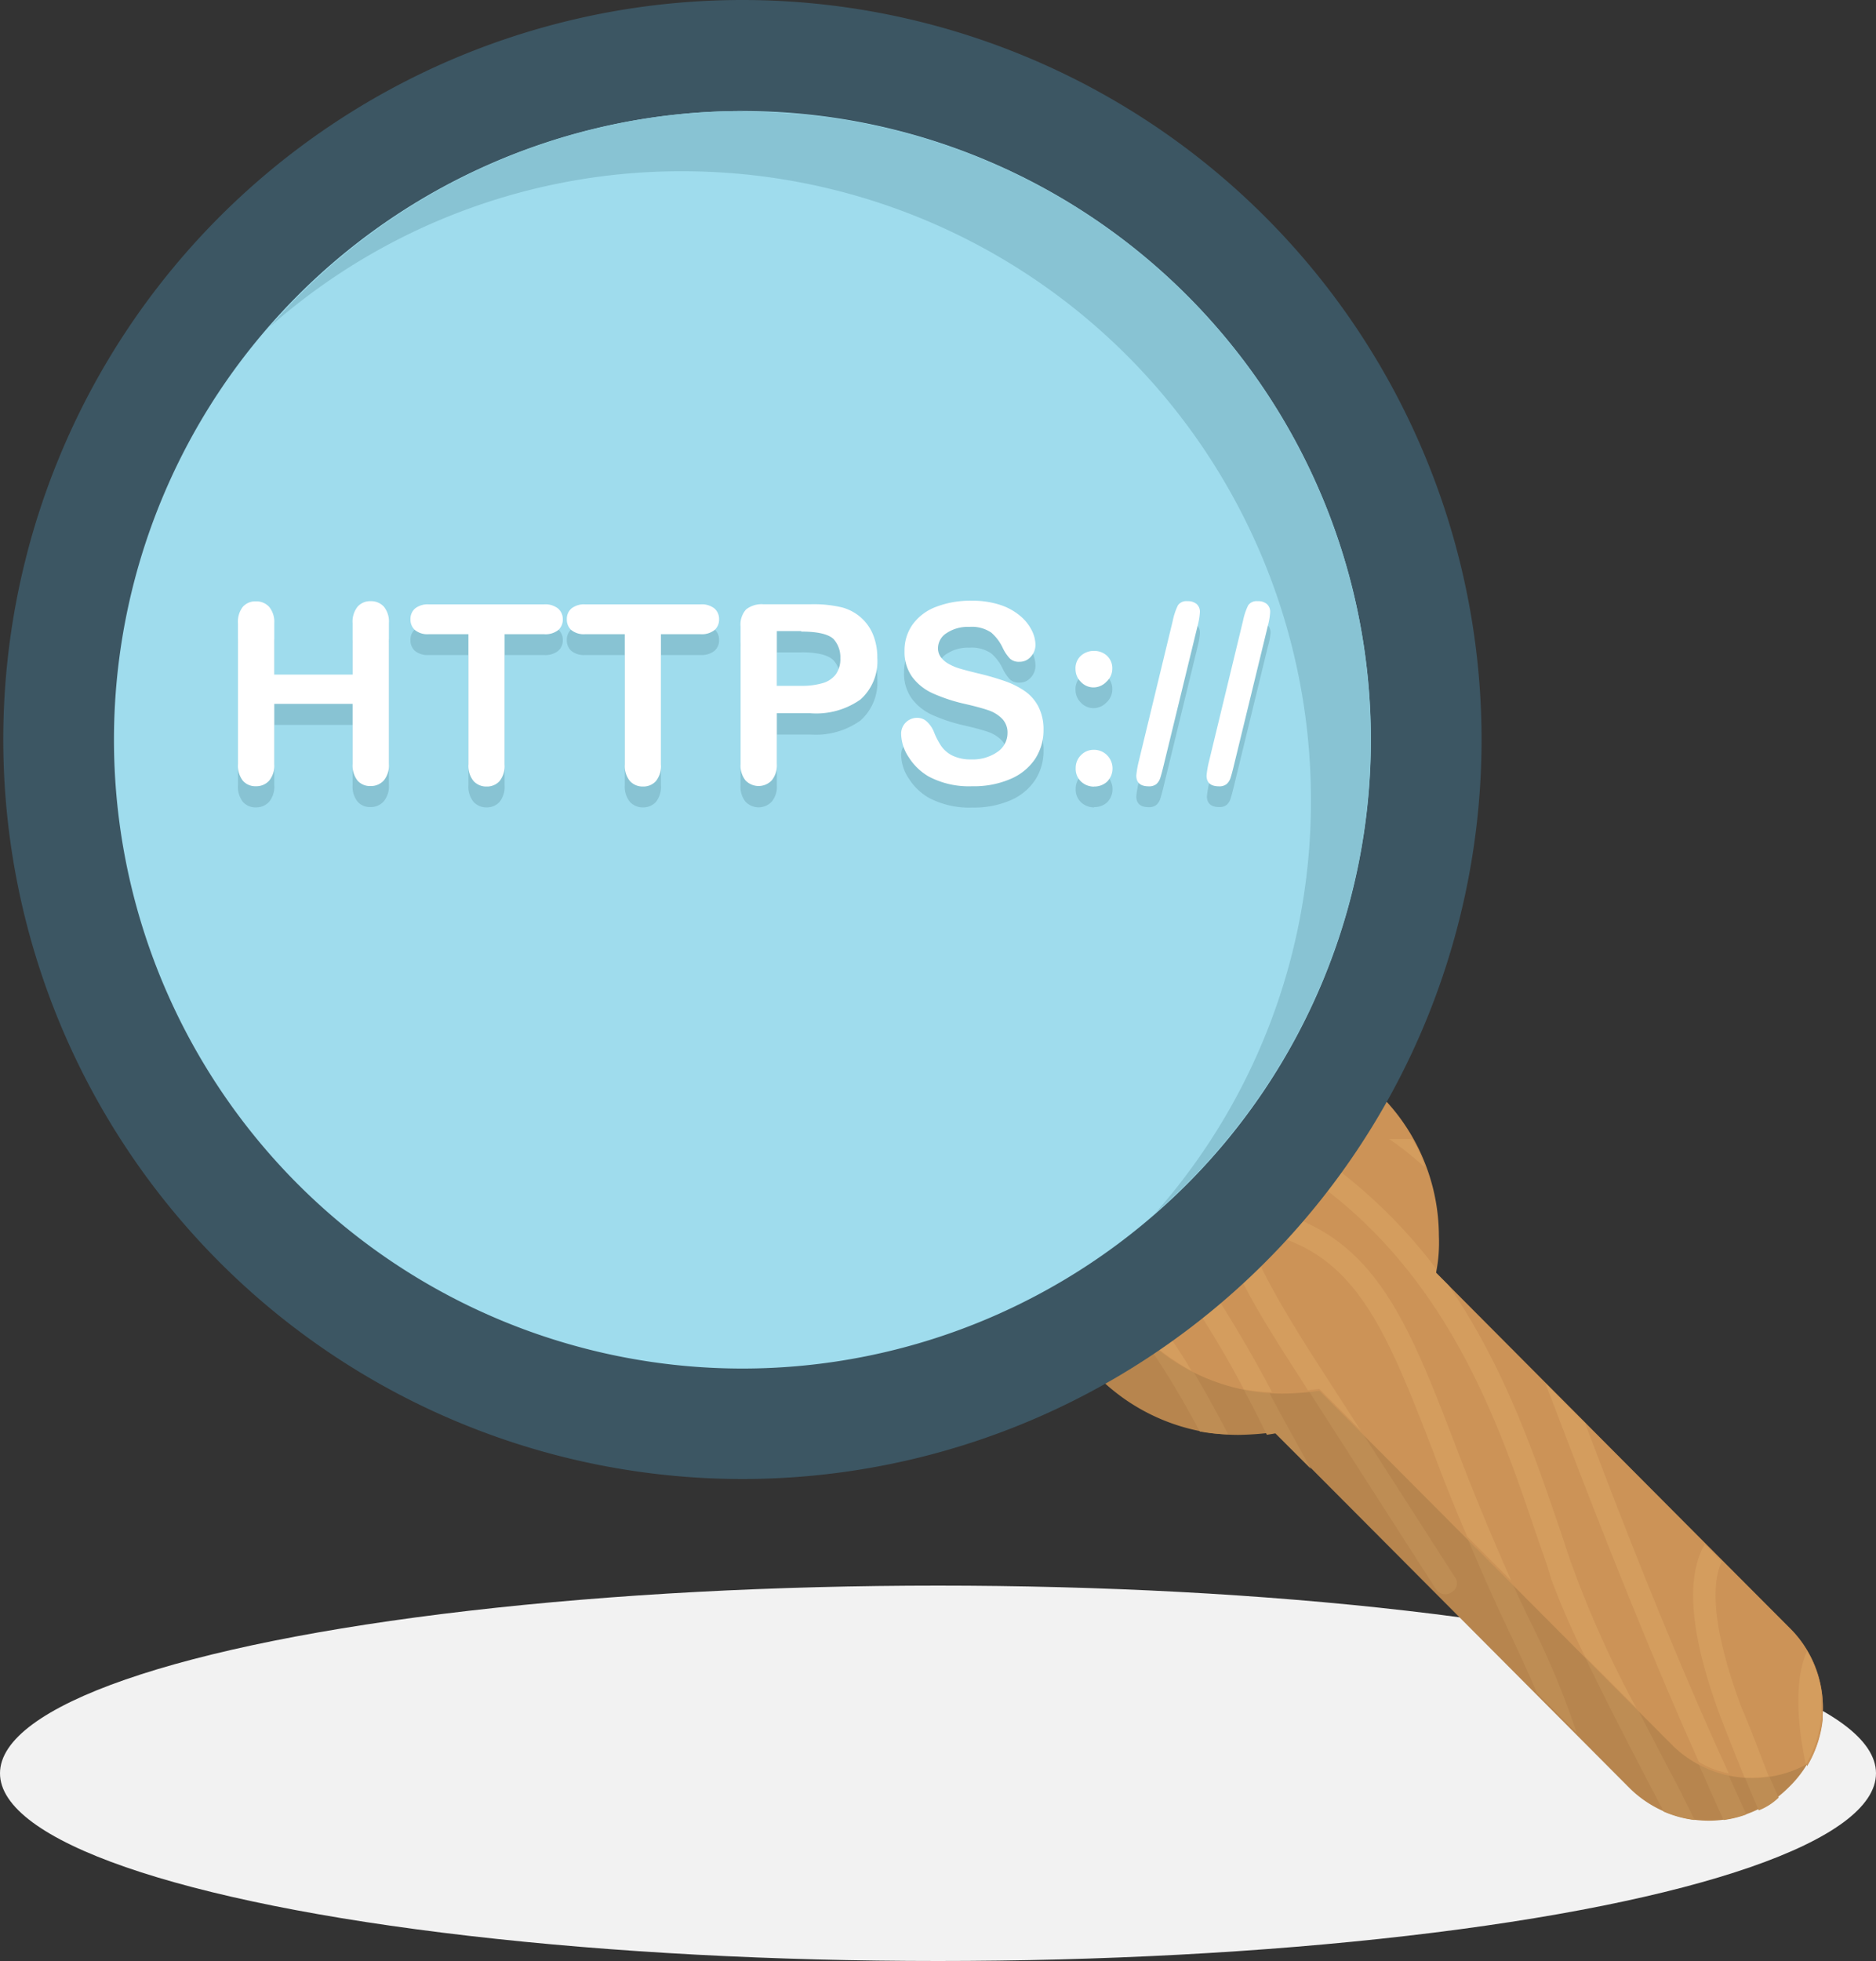 <svg xmlns="http://www.w3.org/2000/svg" viewBox="0 0 200 208.96"><rect x="0" y="0" width="200" height="208.96" fill="#333333" stroke="none"/><defs><style>.cls-1{fill:#f2f2f2;}.cls-2{fill:#b7854e;}.cls-3{fill:#be8d54;}.cls-4{fill:#cc9357;}.cls-5{fill:#d49d5e;}.cls-6{fill:#3c5663;}.cls-7{fill:#9fdced;}.cls-8{fill:#88c3d3;}.cls-9{fill:#fff;}</style></defs><title> </title><g id="Layer_1" data-name="Layer 1"><ellipse class="cls-1" cx="100" cy="188.96" rx="100" ry="20"/><path class="cls-2" d="M190.83,173.5l-37.88-37.88a16.63,16.63,0,0,0,.3-3.94A21.21,21.21,0,1,0,132,152.9a32,32,0,0,0,3.94-.3l37.73,37.88a12,12,0,0,0,17,0A11.85,11.85,0,0,0,190.83,173.5Zm0,0-37.88-37.88a16.63,16.63,0,0,0,.3-3.94A21.21,21.21,0,1,0,132,152.9a32,32,0,0,0,3.94-.3l37.73,37.88a12,12,0,0,0,17,0A11.85,11.85,0,0,0,190.83,173.5Z"/><path class="cls-3" d="M112.49,123.8c4.39,3.33,9.24,7.27,12.12,11.36a126.09,126.09,0,0,1,10,16.82l.45.91.91-.15,3.79,3.79-3.18-5.76c-3.18-5.91-6.06-11.52-10.15-17.12-3.18-4.39-8.49-8.64-13-12.12A14.19,14.19,0,0,1,112.49,123.8ZM163.25,173c-3.49-7.12-5.91-13.49-8.18-19.24-4.39-11.52-7.73-19.85-15.76-23.49-4.24-1.82-6.52-2.12-7.73-.61-2,2.27.45,7,7.12,17.27l14.4,22.43c.15.15.15.3.3.3a1.14,1.14,0,0,0,1.36,0,1.08,1.08,0,0,0,.3-1.67l-14.4-22.43c-2.27-3.49-8.18-12.88-7.27-14.4,0,0,.76-.45,4.85,1.36,7.12,3.18,10.15,10.76,14.55,22.12,2.12,5.61,4.7,12.12,8.18,19.4,1.21,2.58,2.12,4.55,2.88,6.36l4.24,4.24A89.2,89.2,0,0,0,163.25,173Zm16.06,18.18c-4.7-8.94-9.55-18.18-11.67-23.79-.61-1.52-1.06-3.18-1.67-4.85-2.58-7.58-5.76-16.82-11.67-25.46l-1.36-1.36v-.45a55.41,55.41,0,0,0-15.46-13.94h-5.3c20.46,9.55,27,28.64,31.52,42,.61,1.82,1.21,3.33,1.67,5,2.12,5.76,7,15.15,11.67,24.09.15.15.15.3.3.61a12,12,0,0,0,3.33.91l-1.36-2.73Zm-51.37-38.64a18.65,18.65,0,0,0,3,.3c-4.7-8.94-9.7-17.27-19.7-24.09-.15.91-.15,1.82-.3,2.88C119.15,137.59,123.7,144.71,127.94,152.59Zm22.58-31.22H148.1a36.86,36.86,0,0,1,3.79,3A10.94,10.94,0,0,0,150.52,121.38ZM185.68,182c-2.73-7.27-3.49-12.73-2.12-15.61l-1.82-1.82c-1.67,2.88-2.12,8.18,1.67,18.34,1.21,3,2.58,6.52,4.09,10a6.36,6.36,0,0,0,2.12-1.36C188.25,188.51,187,185.32,185.68,182Zm8.49-1.67a11.69,11.69,0,0,0-1.52-4.39c-1.21,2.73-1.21,7.12,0,12.27a12.22,12.22,0,0,0,1.67-5A19.31,19.31,0,0,1,194.16,180.32Zm-8,13c-6.67-14.55-12.73-30.15-17.12-41.67l-4.24-4.24,1.06,2.73c5.76,15,11.67,30.15,17.88,43.79A11.34,11.34,0,0,0,186.13,193.36Z"/><path class="cls-4" d="M192.8,187.9a12,12,0,0,0-2-14.4L153.1,135.62a16.63,16.63,0,0,0,.3-3.94,21.28,21.28,0,0,0-21.21-21.21,21.51,21.51,0,0,0-12.58,4.09,22,22,0,0,0-4.09,12.73,21.28,21.28,0,0,0,21.21,21.21,32,32,0,0,0,3.94-.3l37.73,37.88A12.18,12.18,0,0,0,192.8,187.9Z"/><path class="cls-5" d="M120.82,141.23a23.77,23.77,0,0,0,6.21,4.85,58.6,58.6,0,0,0-10.76-13.33,19.77,19.77,0,0,0,3.33,7ZM185.68,182c-2.73-7.27-3.49-12.73-2.12-15.61l-1.82-1.82c-1.67,2.88-2.12,8.18,1.67,18.34.76,2,1.67,4.24,2.58,6.52a13.86,13.86,0,0,0,2.58-.15C187.65,187,186.74,184.41,185.68,182Zm8.49-1.67a11.69,11.69,0,0,0-1.52-4.39c-1.21,2.58-1.21,7-.15,12a.15.15,0,0,0,.15-.15,12,12,0,0,0,1.52-5Zm-78.65-54.1a51,51,0,0,1,9.09,8.94,106.33,106.33,0,0,1,8,12.88,18.65,18.65,0,0,0,3,.3,136,136,0,0,0-8.94-14.7A58.18,58.18,0,0,0,116,123.35,16.35,16.35,0,0,0,115.52,126.23ZM169,151.68l-4.24-4.24,1.06,2.73c4.85,12.73,10,25.76,15.3,37.58a9.17,9.17,0,0,0,3.18,1.21C178.25,175.78,172.95,162.14,169,151.68Zm-18.49-30.31H148.1a36.86,36.86,0,0,1,3.79,3A10.94,10.94,0,0,0,150.52,121.38Zm17.27,45.91c-.61-1.52-1.06-3.18-1.67-4.85-2.58-7.58-5.76-16.82-11.67-25.46l-1.36-1.36v-.45a55.41,55.41,0,0,0-15.46-13.94h-5.45c20.46,9.55,27,28.64,31.52,42,.61,1.82,1.21,3.33,1.67,5a82.67,82.67,0,0,0,3.64,8.33l5.45,5.45a112,112,0,0,1-6.67-14.7Zm-28.49-37c-4.24-1.82-6.52-2.12-7.73-.61-2,2.27.45,7,7.12,17.27l.76,1.21,1.21-.15,4.39,4.39-4.39-6.82c-2.27-3.49-8.18-12.88-7.27-14.4,0,0,.76-.45,4.85,1.36,7.12,3.18,10.15,10.76,14.55,22.12q1.59,4.32,3.64,9.09l4.7,4.7c-2.42-5.45-4.39-10.3-6.06-14.7C150.67,142.29,147.34,134,139.31,130.32Z"/><path class="cls-6" d="M79.15,0a78.8,78.8,0,1,0,78.8,78.8A78.83,78.83,0,0,0,79.15,0Zm0,140.92A62.13,62.13,0,1,1,141.28,78.8,62.21,62.21,0,0,1,79.15,140.92ZM79.15,0a78.8,78.8,0,1,0,78.8,78.8A78.83,78.83,0,0,0,79.15,0Zm0,140.92A62.13,62.13,0,1,1,141.28,78.8,62.21,62.21,0,0,1,79.15,140.92Z"/><path class="cls-7" d="M79.15,11.83a67,67,0,1,1-67,67A67,67,0,0,1,79.15,11.83Z"/><path class="cls-8" d="M79.15,11.83a66.82,66.82,0,0,0-50.39,23,66.26,66.26,0,0,1,44-16.58,67,67,0,0,1,67,67,66.26,66.26,0,0,1-16.58,44,66.91,66.91,0,0,0-44-117.36Z"/><path class="cls-8" d="M29.24,68.63V74.1h8.35V68.63a2.56,2.56,0,0,1,.53-1.76,1.78,1.78,0,0,1,1.39-.59,1.84,1.84,0,0,1,1.41.58,2.51,2.51,0,0,1,.54,1.76v15a2.52,2.52,0,0,1-.55,1.77A1.84,1.84,0,0,1,39.5,86a1.76,1.76,0,0,1-1.39-.59,2.6,2.6,0,0,1-.52-1.76V77.25H29.24v6.42a2.52,2.52,0,0,1-.55,1.77,1.84,1.84,0,0,1-1.41.59,1.76,1.76,0,0,1-1.39-.59,2.6,2.6,0,0,1-.52-1.76v-15a2.6,2.6,0,0,1,.51-1.76,1.77,1.77,0,0,1,1.4-.59,1.84,1.84,0,0,1,1.41.58A2.51,2.51,0,0,1,29.24,68.63Z"/><path class="cls-8" d="M58,69.8H53.79V83.67a2.55,2.55,0,0,1-.53,1.78,1.79,1.79,0,0,1-1.38.58,1.82,1.82,0,0,1-1.4-.59,2.54,2.54,0,0,1-.54-1.77V69.8H45.71a2.13,2.13,0,0,1-1.47-.44,1.48,1.48,0,0,1-.48-1.15,1.46,1.46,0,0,1,.5-1.17,2.17,2.17,0,0,1,1.45-.43H58a2.16,2.16,0,0,1,1.49.44A1.49,1.49,0,0,1,60,68.21a1.46,1.46,0,0,1-.5,1.15A2.19,2.19,0,0,1,58,69.8Z"/><path class="cls-8" d="M74.68,69.8H70.46V83.67a2.55,2.55,0,0,1-.53,1.78,1.79,1.79,0,0,1-1.38.58,1.82,1.82,0,0,1-1.4-.59,2.54,2.54,0,0,1-.54-1.77V69.8H62.38a2.13,2.13,0,0,1-1.47-.44,1.48,1.48,0,0,1-.48-1.15,1.46,1.46,0,0,1,.5-1.17,2.17,2.17,0,0,1,1.45-.43H74.68a2.16,2.16,0,0,1,1.49.44,1.49,1.49,0,0,1,.49,1.16,1.46,1.46,0,0,1-.5,1.15A2.19,2.19,0,0,1,74.68,69.8Z"/><path class="cls-8" d="M86.36,78.27H82.82v5.4a2.52,2.52,0,0,1-.55,1.76,1.93,1.93,0,0,1-2.79,0,2.52,2.52,0,0,1-.53-1.74V69a2.41,2.41,0,0,1,.59-1.82,2.67,2.67,0,0,1,1.86-.55h5a13,13,0,0,1,3.39.34,5,5,0,0,1,2,1.08,4.88,4.88,0,0,1,1.3,1.85,6.5,6.5,0,0,1,.44,2.46,5.44,5.44,0,0,1-1.8,4.42A8.17,8.17,0,0,1,86.36,78.27Zm-.94-8.75h-2.6v5.83h2.6a7.78,7.78,0,0,0,2.29-.29,2.66,2.66,0,0,0,1.4-.94,2.8,2.8,0,0,0,.48-1.71,2.89,2.89,0,0,0-.74-2.06Q88,69.51,85.42,69.51Z"/><path class="cls-8" d="M111.25,80a5.61,5.61,0,0,1-.89,3.11,5.93,5.93,0,0,1-2.61,2.16,9.79,9.79,0,0,1-4.08.78A9.17,9.17,0,0,1,99,85a6.21,6.21,0,0,1-2.12-2.05,4.66,4.66,0,0,1-.81-2.49,1.69,1.69,0,0,1,1.73-1.71,1.47,1.47,0,0,1,1,.39,3.07,3.07,0,0,1,.72,1.16,7.75,7.75,0,0,0,.79,1.52,3.19,3.19,0,0,0,1.19,1,4.4,4.4,0,0,0,2,.4,4.56,4.56,0,0,0,2.79-.8,2.41,2.41,0,0,0,1.07-2,2.11,2.11,0,0,0-.58-1.54,3.74,3.74,0,0,0-1.5-.91q-.92-.31-2.45-.66a18,18,0,0,1-3.44-1.13,5.56,5.56,0,0,1-2.2-1.76,4.56,4.56,0,0,1-.81-2.77,4.76,4.76,0,0,1,.86-2.8,5.42,5.42,0,0,1,2.49-1.88,10.19,10.19,0,0,1,3.83-.66,9.47,9.47,0,0,1,3,.44,6.42,6.42,0,0,1,2.13,1.16A4.85,4.85,0,0,1,110,69.4a3.49,3.49,0,0,1,.39,1.55,1.83,1.83,0,0,1-.49,1.24,1.56,1.56,0,0,1-1.22.55,1.4,1.4,0,0,1-1-.33,4.46,4.46,0,0,1-.75-1.09,4.94,4.94,0,0,0-1.25-1.69,3.66,3.66,0,0,0-2.34-.61,4.06,4.06,0,0,0-2.42.66,1.91,1.91,0,0,0-.92,1.58,1.6,1.6,0,0,0,.31,1,2.63,2.63,0,0,0,.86.72,5.8,5.8,0,0,0,1.11.47q.56.17,1.85.49a29.22,29.22,0,0,1,2.92.83,8.89,8.89,0,0,1,2.23,1.11,4.55,4.55,0,0,1,1.43,1.65A5.29,5.29,0,0,1,111.25,80Z"/><path class="cls-8" d="M114.66,73.51a1.8,1.8,0,0,1,.58-1.43,2.05,2.05,0,0,1,1.4-.51,2,2,0,0,1,1.37.51,1.82,1.82,0,0,1,.57,1.43,1.85,1.85,0,0,1-.62,1.34,1.91,1.91,0,0,1-1.36.61,1.85,1.85,0,0,1-1.37-.59A1.89,1.89,0,0,1,114.66,73.51Zm2,12.52a2,2,0,0,1-1.39-.52,1.85,1.85,0,0,1-.59-1.46,1.89,1.89,0,0,1,.56-1.37,1.86,1.86,0,0,1,1.38-.57,1.93,1.93,0,0,1,1.4.57,2,2,0,0,1,0,2.83A2,2,0,0,1,116.64,86Z"/><path class="cls-8" d="M127.67,68.93l-3.65,15q-.18.74-.32,1.17a1.44,1.44,0,0,1-.42.67,1.22,1.22,0,0,1-.81.24q-1.33,0-1.33-1.15a10.25,10.25,0,0,1,.26-1.5l3.63-15a6.67,6.67,0,0,1,.55-1.64,1.08,1.08,0,0,1,1-.44,1.44,1.44,0,0,1,1,.31,1.1,1.1,0,0,1,.34.86A7.21,7.21,0,0,1,127.67,68.93Z"/><path class="cls-8" d="M135.16,68.93l-3.65,15q-.18.74-.32,1.17a1.44,1.44,0,0,1-.42.67A1.22,1.22,0,0,1,130,86q-1.33,0-1.33-1.15a10.25,10.25,0,0,1,.26-1.5l3.63-15a6.67,6.67,0,0,1,.55-1.64,1.08,1.08,0,0,1,1-.44,1.44,1.44,0,0,1,1,.31,1.1,1.1,0,0,1,.34.86A7.21,7.21,0,0,1,135.16,68.93Z"/><path class="cls-9" d="M29.24,66.41v5.47h8.35V66.41a2.56,2.56,0,0,1,.53-1.76,1.78,1.78,0,0,1,1.39-.59,1.84,1.84,0,0,1,1.41.58,2.51,2.51,0,0,1,.54,1.76v15a2.52,2.52,0,0,1-.55,1.77,1.84,1.84,0,0,1-1.41.59,1.76,1.76,0,0,1-1.39-.59,2.6,2.6,0,0,1-.52-1.76V75H29.24v6.42a2.52,2.52,0,0,1-.55,1.77,1.84,1.84,0,0,1-1.41.59,1.76,1.76,0,0,1-1.39-.59,2.6,2.6,0,0,1-.52-1.76v-15a2.6,2.6,0,0,1,.51-1.76,1.77,1.77,0,0,1,1.4-.59,1.84,1.84,0,0,1,1.41.58A2.51,2.51,0,0,1,29.24,66.41Z"/><path class="cls-9" d="M58,67.58H53.79V81.45a2.55,2.55,0,0,1-.53,1.78,1.79,1.79,0,0,1-1.38.58,1.82,1.82,0,0,1-1.4-.59,2.54,2.54,0,0,1-.54-1.77V67.58H45.71a2.13,2.13,0,0,1-1.47-.44A1.48,1.48,0,0,1,43.76,66a1.46,1.46,0,0,1,.5-1.17,2.17,2.17,0,0,1,1.45-.43H58a2.16,2.16,0,0,1,1.49.44A1.49,1.49,0,0,1,60,66a1.46,1.46,0,0,1-.5,1.15A2.19,2.19,0,0,1,58,67.58Z"/><path class="cls-9" d="M74.68,67.58H70.46V81.45a2.55,2.55,0,0,1-.53,1.78,1.79,1.79,0,0,1-1.38.58,1.82,1.82,0,0,1-1.4-.59,2.54,2.54,0,0,1-.54-1.77V67.58H62.38a2.13,2.13,0,0,1-1.47-.44A1.48,1.48,0,0,1,60.43,66a1.46,1.46,0,0,1,.5-1.17,2.17,2.17,0,0,1,1.45-.43H74.68a2.16,2.16,0,0,1,1.49.44A1.49,1.49,0,0,1,76.66,66a1.46,1.46,0,0,1-.5,1.15A2.19,2.19,0,0,1,74.68,67.58Z"/><path class="cls-9" d="M86.36,76H82.82v5.4a2.52,2.52,0,0,1-.55,1.76,1.93,1.93,0,0,1-2.79,0,2.52,2.52,0,0,1-.53-1.74V66.76a2.41,2.41,0,0,1,.59-1.82,2.67,2.67,0,0,1,1.86-.55h5a13,13,0,0,1,3.39.34,5,5,0,0,1,2,1.08,4.88,4.88,0,0,1,1.3,1.85,6.5,6.5,0,0,1,.44,2.46,5.44,5.44,0,0,1-1.8,4.42A8.17,8.17,0,0,1,86.36,76Zm-.94-8.75h-2.6v5.83h2.6a7.78,7.78,0,0,0,2.29-.29,2.66,2.66,0,0,0,1.4-.94,2.8,2.8,0,0,0,.48-1.71,2.89,2.89,0,0,0-.74-2.06Q88,67.3,85.42,67.3Z"/><path class="cls-9" d="M111.25,77.75a5.61,5.61,0,0,1-.89,3.11A5.93,5.93,0,0,1,107.74,83a9.79,9.79,0,0,1-4.08.78A9.17,9.17,0,0,1,99,82.74a6.21,6.21,0,0,1-2.12-2.05,4.66,4.66,0,0,1-.81-2.49,1.69,1.69,0,0,1,1.73-1.71,1.47,1.47,0,0,1,1,.39A3.07,3.07,0,0,1,99.57,78a7.75,7.75,0,0,0,.79,1.52,3.19,3.19,0,0,0,1.19,1,4.4,4.4,0,0,0,2,.4,4.56,4.56,0,0,0,2.79-.8,2.41,2.41,0,0,0,1.07-2,2.11,2.11,0,0,0-.58-1.54,3.74,3.74,0,0,0-1.5-.91q-.92-.31-2.45-.66a18,18,0,0,1-3.44-1.13,5.56,5.56,0,0,1-2.2-1.76,4.56,4.56,0,0,1-.81-2.77,4.76,4.76,0,0,1,.86-2.8,5.42,5.42,0,0,1,2.49-1.88,10.19,10.19,0,0,1,3.83-.66,9.47,9.47,0,0,1,3,.44,6.42,6.42,0,0,1,2.13,1.16A4.85,4.85,0,0,1,110,67.18a3.49,3.49,0,0,1,.39,1.55,1.83,1.83,0,0,1-.49,1.24,1.56,1.56,0,0,1-1.22.55,1.4,1.4,0,0,1-1-.33,4.46,4.46,0,0,1-.75-1.09,4.94,4.94,0,0,0-1.25-1.69,3.66,3.66,0,0,0-2.34-.61,4.06,4.06,0,0,0-2.42.66,1.91,1.91,0,0,0-.92,1.58,1.6,1.6,0,0,0,.31,1,2.63,2.63,0,0,0,.86.72,5.8,5.8,0,0,0,1.11.47q.56.17,1.85.49a29.22,29.22,0,0,1,2.92.83,8.89,8.89,0,0,1,2.23,1.11,4.55,4.55,0,0,1,1.43,1.65A5.29,5.29,0,0,1,111.25,77.75Z"/><path class="cls-9" d="M114.66,71.3a1.8,1.8,0,0,1,.58-1.43,2.05,2.05,0,0,1,1.4-.51,2,2,0,0,1,1.37.51,1.82,1.82,0,0,1,.57,1.43,1.85,1.85,0,0,1-.62,1.34,1.91,1.91,0,0,1-1.36.61,1.85,1.85,0,0,1-1.37-.59A1.89,1.89,0,0,1,114.66,71.3Zm2,12.52a2,2,0,0,1-1.39-.52,1.85,1.85,0,0,1-.59-1.46,1.89,1.89,0,0,1,.56-1.37,1.86,1.86,0,0,1,1.38-.57,1.93,1.93,0,0,1,1.4.57,2,2,0,0,1,0,2.83A2,2,0,0,1,116.64,83.81Z"/><path class="cls-9" d="M127.67,66.71l-3.65,15q-.18.74-.32,1.17a1.44,1.44,0,0,1-.42.67,1.22,1.22,0,0,1-.81.24q-1.33,0-1.33-1.15a10.25,10.25,0,0,1,.26-1.5l3.63-15a6.67,6.67,0,0,1,.55-1.64,1.08,1.08,0,0,1,1-.44,1.44,1.44,0,0,1,1,.31,1.1,1.1,0,0,1,.34.86A7.21,7.21,0,0,1,127.67,66.71Z"/><path class="cls-9" d="M135.16,66.71l-3.65,15q-.18.74-.32,1.17a1.44,1.44,0,0,1-.42.67,1.22,1.22,0,0,1-.81.24q-1.33,0-1.33-1.15a10.25,10.25,0,0,1,.26-1.5l3.63-15a6.67,6.67,0,0,1,.55-1.64,1.08,1.08,0,0,1,1-.44,1.44,1.44,0,0,1,1,.31,1.1,1.1,0,0,1,.34.86A7.21,7.21,0,0,1,135.16,66.71Z"/></g></svg>